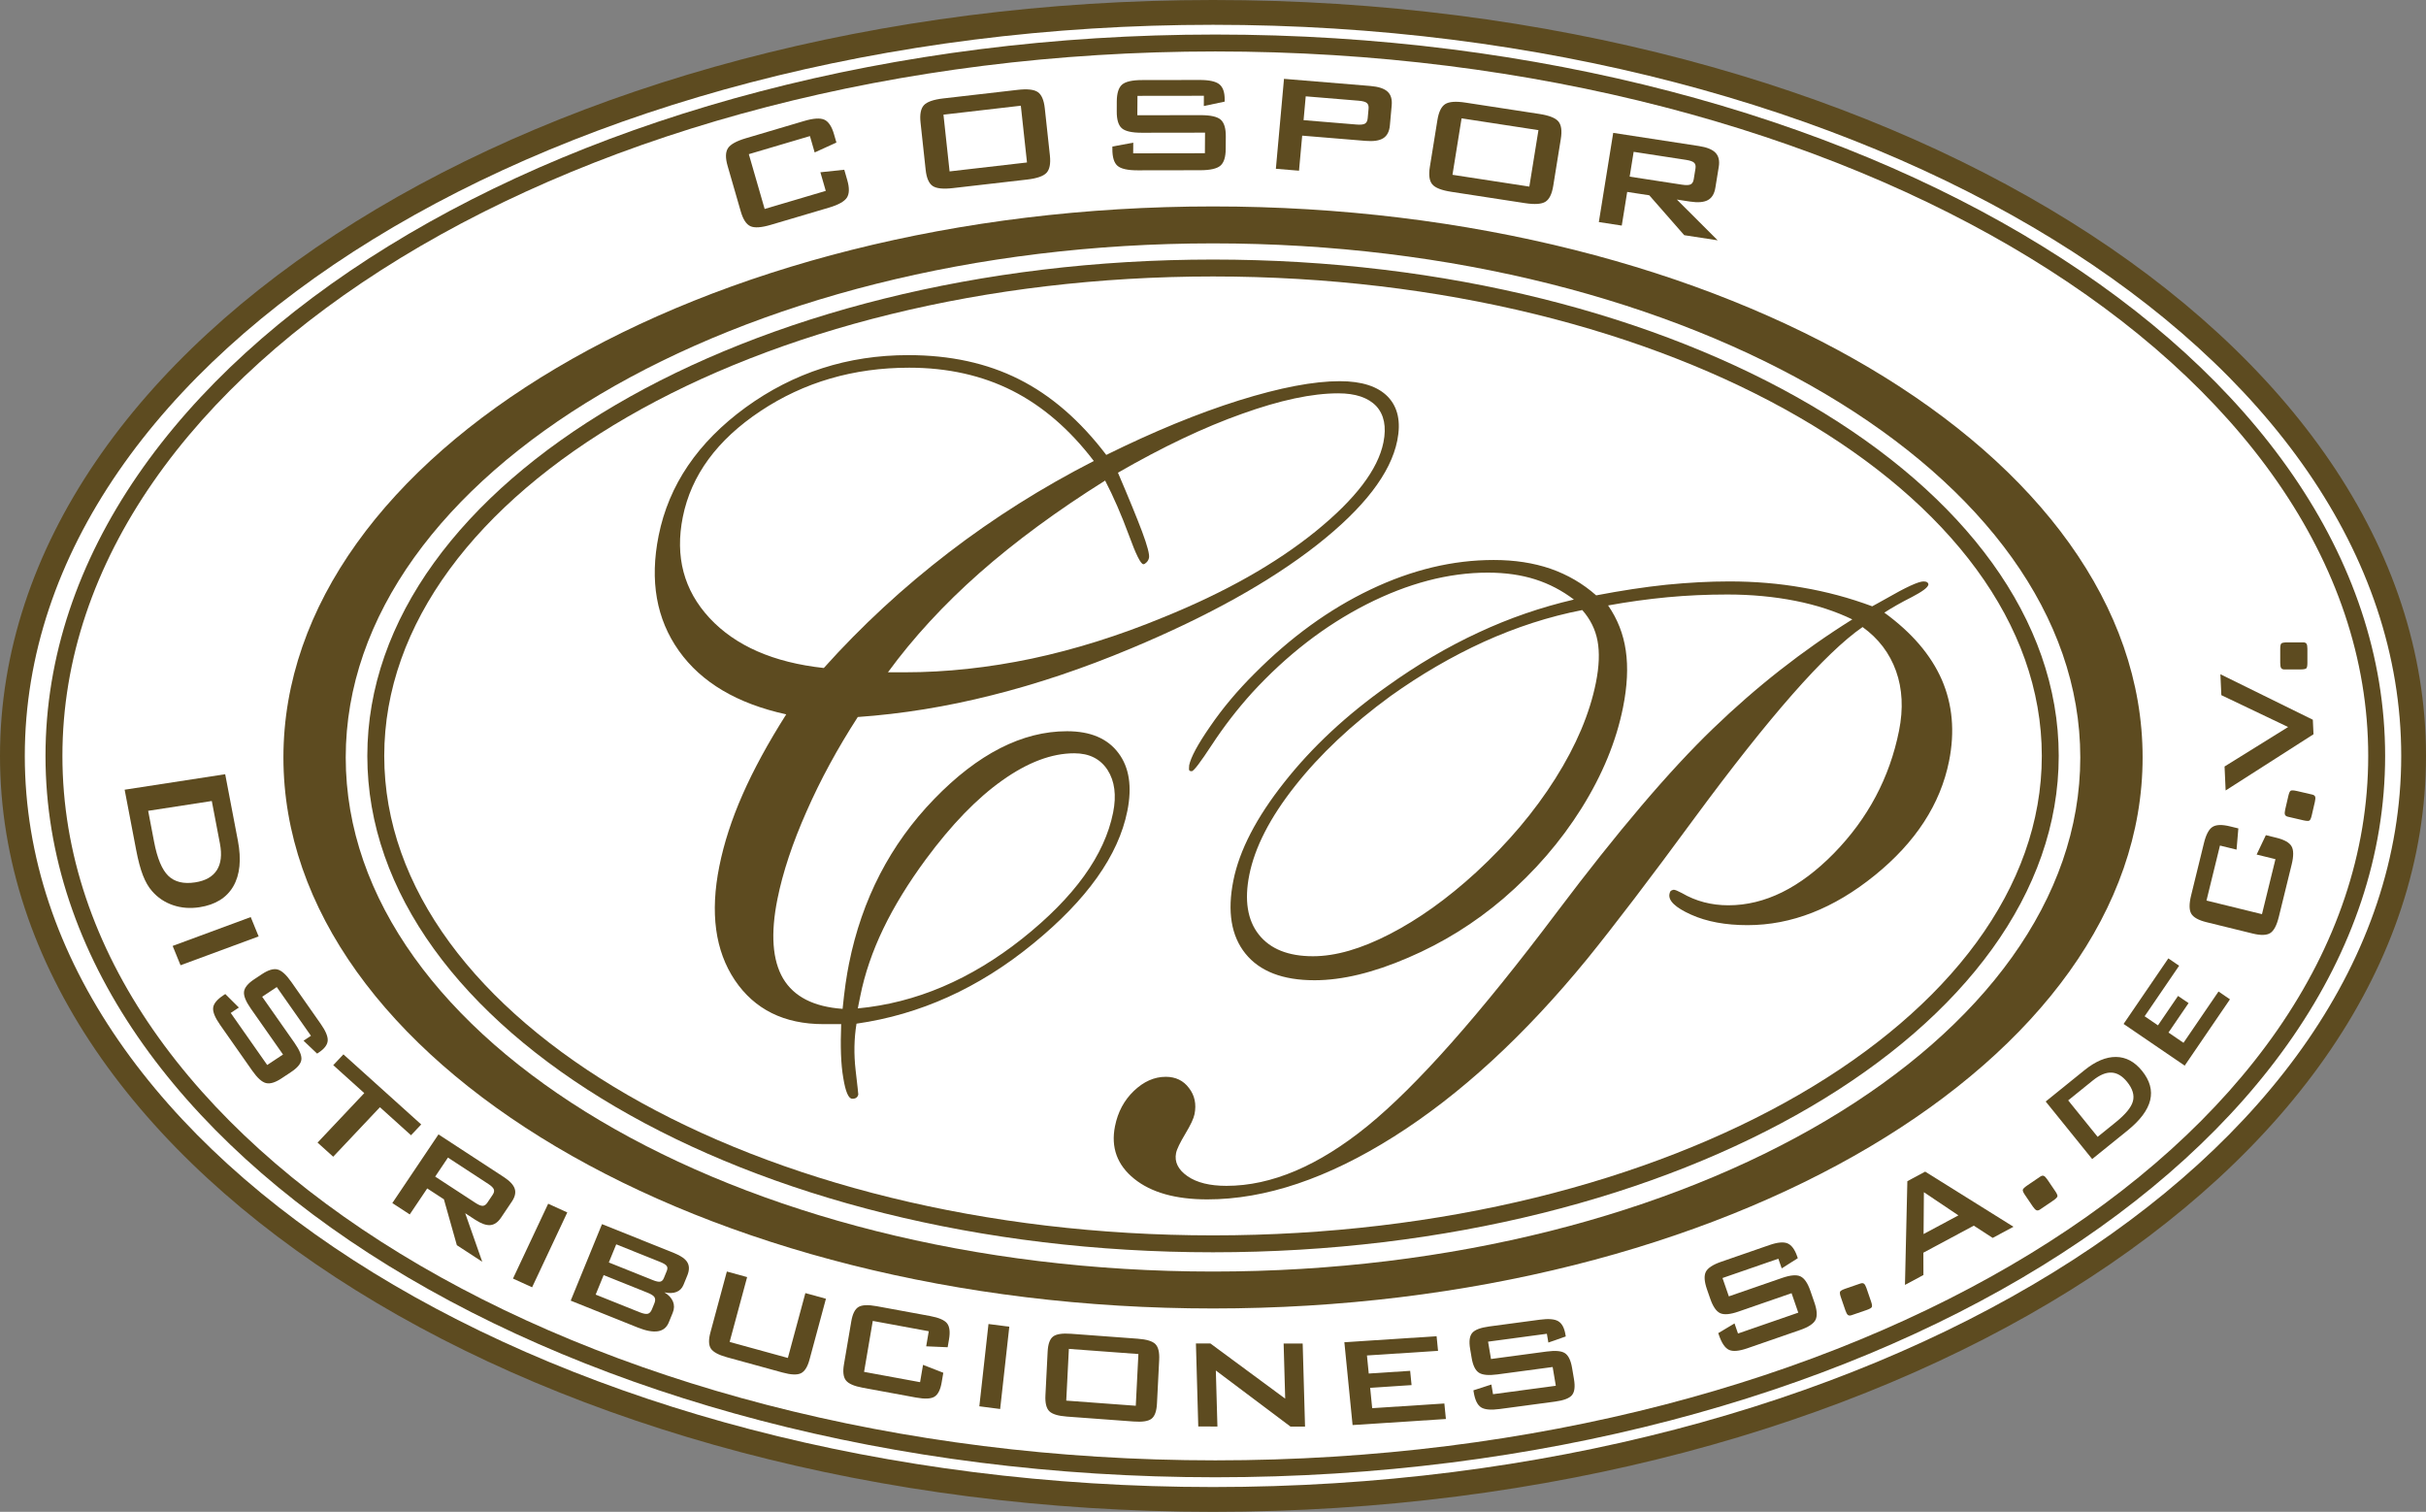 <!-- Generator: Adobe Illustrator 22.0.1, SVG Export Plug-In  -->
<svg version="1.1"
	 xmlns="http://www.w3.org/2000/svg" xmlns:xlink="http://www.w3.org/1999/xlink" xmlns:a="http://ns.adobe.com/AdobeSVGViewerExtensions/3.0/"
	 x="0px" y="0px" width="412.174px" height="256.836px" viewBox="0 0 412.174 256.836"
	 style="overflow:inherit;enable-background:new 0 0 412.174 256.836;" xml:space="preserve">
<rect x="0" y="0" width="412.174" height="256.836" fill="#808080" stroke="none"/>
<style type="text/css">
	.st0{fill-rule:evenodd;clip-rule:evenodd;fill:#FFFFFF;}
	.st1{fill:#5D4B20;}
	.st2{fill-rule:evenodd;clip-rule:evenodd;fill:#5D4B20;}
</style>
<defs>
</defs>
<g>
	<ellipse class="st0" cx="206.089" cy="128.418" rx="203.982" ry="126.312"/>
	<path class="st1" d="M206.088,256.836C92.45,256.836,0,199.229,0,128.419C0,57.609,92.45,0,206.088,0
		c113.637,0,206.086,57.609,206.086,128.419C412.174,199.229,319.725,256.836,206.088,256.836z M206.088,4.213
		C94.774,4.213,4.213,59.931,4.213,128.419s90.562,124.207,201.876,124.207s201.876-55.72,201.876-124.207
		S317.403,4.213,206.088,4.213z"/>
</g>
<g>
	<ellipse class="st0" cx="206.481" cy="128.418" rx="197.313" ry="121.113"/>
	<path class="st1" d="M206.481,250.967c-109.591,0-198.751-54.974-198.751-122.549S96.89,5.868,206.481,5.868
		s198.749,54.975,198.749,122.55S316.072,250.967,206.481,250.967z M206.481,8.742c-108.007,0-195.877,53.687-195.877,119.676
		s87.87,119.675,195.877,119.675s195.876-53.686,195.876-119.675S314.488,8.742,206.481,8.742z"/>
</g>
<path class="st2" d="M206.089,35.07c86.987,0,157.937,42.05,157.937,93.61s-70.95,93.61-157.937,93.61
	c-86.989,0-157.937-42.05-157.937-93.61S119.1,35.07,206.089,35.07z M206.089,41.346c81.159,0,147.349,39.231,147.349,87.334
	s-66.191,87.337-147.349,87.337c-81.157,0-147.35-39.234-147.35-87.337S124.931,41.346,206.089,41.346z"/>
<g>
	<path class="st0" d="M206.091,45.531c78.516,0,142.246,37.136,142.246,82.888c0,45.755-63.731,82.891-142.246,82.891
		S63.845,174.173,63.845,128.418C63.845,82.667,127.575,45.531,206.091,45.531z"/>
	<path class="st1" d="M206.091,212.745c-79.228,0-143.683-37.829-143.683-84.327c0-46.497,64.456-84.324,143.683-84.324
		s143.683,37.827,143.683,84.324C349.774,174.917,285.319,212.745,206.091,212.745z M206.091,46.968
		c-77.642,0-140.809,36.538-140.809,81.45c0,44.914,63.167,81.453,140.809,81.453S346.9,173.332,346.9,128.419
		C346.9,83.506,283.733,46.968,206.091,46.968z"/>
</g>
<path class="st2" d="M316.449,106.525c-6.328,4.377-15.864,15.229-28.598,32.509c-7.535,10.265-13.602,18.209-18.154,23.83
	c-10.656,13.03-21.598,23.1-32.852,30.213S215,203.759,205.126,203.759c-5.402,0-9.542-1.175-12.424-3.497
	c-2.902-2.345-3.99-5.328-3.264-8.946c0.481-2.394,1.543-4.397,3.206-5.986c1.663-1.589,3.463-2.397,5.418-2.397
	c1.662,0,3.001,0.635,3.944,1.908c0.972,1.244,1.284,2.736,0.94,4.449c-0.147,0.733-0.661,1.831-1.577,3.348
	c-0.886,1.492-1.419,2.566-1.557,3.25c-0.304,1.515,0.36,2.834,1.948,3.934c1.588,1.101,3.802,1.638,6.613,1.638
	c7.626,0,15.641-3.397,23.995-10.194c8.359-6.817,19.074-18.919,32.179-36.346c10.294-13.662,19.097-24.025,26.488-31.138
	c7.369-7.113,15.257-13.297,23.669-18.554c-2.874-1.391-6.11-2.443-9.682-3.153c-3.598-0.707-7.435-1.075-11.541-1.075
	c-3.446,0-6.823,0.147-10.188,0.463c-3.362,0.319-6.731,0.785-10.081,1.394c1.592,2.299,2.598,4.84,3.006,7.676
	c0.414,2.811,0.256,6.038-0.471,9.653c-1.152,5.745-3.495,11.441-7.055,17.137c-3.558,5.67-7.981,10.777-13.269,15.323
	c-4.868,4.156-10.234,7.504-16.17,10.047c-5.942,2.566-11.232,3.837-15.925,3.837c-5.402,0-9.302-1.515-11.729-4.521
	c-2.427-3.006-3.109-7.162-2.049-12.441c1.026-5.11,3.904-10.682,8.65-16.671c4.722-5.989,10.582-11.438,17.533-16.352
	c5.082-3.641,10.236-6.673,15.463-9.093c5.233-2.443,10.642-4.302,16.206-5.595c-1.994-1.517-4.181-2.664-6.55-3.423
	c-2.388-0.759-5.072-1.15-8.078-1.15c-6.697,0-13.562,1.811-20.638,5.403c-7.081,3.615-13.533,8.604-19.413,15.007
	c-2.578,2.859-4.829,5.794-6.801,8.8c-1.972,3.006-3.108,4.521-3.45,4.521c-0.244,0-0.381-0.049-0.43-0.17
	c-0.049-0.124-0.044-0.391-0.004-0.831c0.27-1.345,1.445-3.546,3.578-6.624c2.109-3.081,4.614-6.064,7.486-8.923
	c6.159-6.208,12.738-10.975,19.765-14.323c7.027-3.348,13.984-5.009,20.902-5.009c3.543,0,6.771,0.489,9.673,1.489
	c2.877,1.003,5.483,2.517,7.745,4.523c4.219-0.808,8.202-1.417,11.924-1.808c3.739-0.368,7.3-0.563,10.673-0.563
	c4.302,0,8.461,0.342,12.473,1.052c4.018,0.684,7.963,1.736,11.829,3.176c0.523-0.293,1.316-0.707,2.336-1.293
	c3.4-1.957,5.526-2.934,6.383-2.934c0.293,0,0.503,0.049,0.65,0.172c0.147,0.121,0.19,0.267,0.167,0.391
	c-0.098,0.489-1.043,1.173-2.816,2.101c-1.796,0.905-3.342,1.785-4.661,2.638c4.67,3.4,7.917,7.188,9.762,11.392
	c1.822,4.204,2.239,8.823,1.233,13.835c-1.466,7.308-5.676,13.786-12.622,19.407c-6.975,5.647-14.162,8.458-21.617,8.458
	c-3.716,0-6.923-0.586-9.59-1.785c-2.67-1.198-3.9-2.371-3.67-3.52c0.046-0.218,0.103-0.391,0.195-0.489
	c0.095-0.098,0.279-0.172,0.509-0.221c0.244,0,0.718,0.198,1.402,0.563c2.385,1.394,5.035,2.078,7.895,2.078
	c6.208,0,12.179-2.957,17.956-8.849c5.753-5.891,9.446-12.832,11.044-20.801c0.75-3.739,0.572-7.113-0.506-10.142
	C321.056,110.974,319.162,108.48,316.449,106.525z M268.826,103.64c-5.67,1.101-11.24,2.911-16.697,5.38
	c-5.462,2.492-10.749,5.572-15.885,9.239c-6.588,4.814-12.013,9.923-16.246,15.3c-4.228,5.351-6.803,10.386-7.74,15.056
	c-0.864,4.302-0.323,7.699,1.606,10.145c1.949,2.469,5.028,3.69,9.207,3.69c3.837,0,8.17-1.247,13.05-3.765
	c4.851-2.495,9.757-5.989,14.668-10.487c5.432-5.009,9.918-10.314,13.464-15.936c3.549-5.621,5.837-11.047,6.892-16.303
	c0.555-2.762,0.638-5.133,0.273-7.087C271.053,106.916,270.18,105.18,268.826,103.64z"/>
<path class="st2" d="M133.579,121.357c-8.315-1.813-14.41-5.409-18.235-10.791c-3.825-5.383-4.982-11.901-3.442-19.571
	c1.727-8.604,6.652-15.846,14.787-21.784c8.154-5.912,17.353-8.88,27.616-8.88c7.119,0,13.386,1.359,18.823,4.101
	c5.416,2.716,10.369,6.992,14.827,12.852c8.042-3.972,15.556-7.067,22.535-9.257c7.004-2.187,12.705-3.27,17.133-3.27
	c3.748,0,6.464,0.882,8.173,2.641c1.704,1.788,2.241,4.253,1.599,7.446c-1.116,5.561-5.673,11.472-13.647,17.735
	c-7.999,6.265-18.533,12.125-31.602,17.585c-8.102,3.394-15.978,6.035-23.631,7.946c-7.659,1.94-15.251,3.17-22.778,3.699
	c-3.43,5.308-6.337,10.642-8.7,16.025c-2.388,5.383-4.037,10.337-4.956,14.915c-1.181,5.886-0.853,10.389,0.966,13.484
	c1.844,3.095,5.198,4.805,10.108,5.156c0.157-1.535,0.314-2.943,0.506-4.276c0.192-1.333,0.394-2.466,0.581-3.394
	c2.197-10.944,7.013-20.275,14.469-27.974c7.426-7.67,14.965-11.521,22.562-11.521c3.999,0,6.896,1.233,8.741,3.699
	c1.85,2.44,2.345,5.736,1.517,9.86c-1.52,7.573-6.878,15.094-16.08,22.589c-9.177,7.498-19.162,12.001-29.934,13.533
	c-0.414,2.566-0.462,5.184-0.151,7.9c0.315,2.69,0.465,4.075,0.455,4.124c-0.045,0.227-0.161,0.428-0.337,0.555
	c-0.176,0.126-0.388,0.175-0.69,0.175c-0.629,0-1.146-1.181-1.527-3.546c-0.411-2.339-0.499-5.409-0.355-9.13h-3.018
	c-6.666,0-11.7-2.492-15.052-7.472c-3.347-5.006-4.218-11.444-2.632-19.344c0.793-3.949,2.109-7.998,3.958-12.2
	C128.018,130.764,130.487,126.237,133.579,121.357z M145.738,171.314c9.872-0.931,19.197-4.906,27.996-11.898
	c8.804-7.018,13.926-14.114,15.38-21.356c0.591-2.946,0.27-5.36-0.936-7.245c-1.231-1.888-3.102-2.842-5.668-2.842
	c-3.824,0-7.905,1.535-12.218,4.601c-4.339,3.069-8.659,7.547-12.974,13.384c-2.971,4.026-5.399,7.975-7.253,11.823
	c-1.859,3.874-3.15,7.673-3.897,11.395L145.738,171.314z M150.86,114.213h2.868c7.043,0,14.218-0.782,21.544-2.316
	c7.331-1.558,14.819-3.897,22.418-7.041c10.432-4.227,19.028-9.081,25.814-14.565c6.761-5.483,10.613-10.515,11.542-15.142
	c0.53-2.644,0.114-4.705-1.228-6.164c-1.372-1.434-3.515-2.164-6.458-2.164c-4.427,0-9.867,1.158-16.318,3.472
	c-6.472,2.29-13.507,5.636-21.102,10.013c1.833,4.276,3.199,7.621,4.103,10.01c0.899,2.417,1.28,3.9,1.174,4.429
	c-0.061,0.302-0.187,0.555-0.408,0.779c-0.222,0.227-0.393,0.328-0.544,0.328c-0.453,0-1.277-1.661-2.492-5.006
	c-1.24-3.345-2.561-6.414-4.013-9.205c-8.144,5.107-15.256,10.337-21.368,15.72C160.307,102.741,155.126,108.376,150.86,114.213z
	 M139.964,113.483c6.45-7.193,13.518-13.708,21.219-19.62c7.671-5.889,15.906-11.07,24.653-15.548
	c-4.081-5.357-8.692-9.331-13.852-11.947c-5.14-2.592-10.99-3.9-17.505-3.9c-9.483,0-17.902,2.466-25.276,7.371
	c-7.374,4.903-11.775,10.915-13.194,17.985c-1.353,6.742,0.167,12.452,4.55,17.18C124.949,109.71,131.397,112.552,139.964,113.483z"
	/>
<g>
	<path class="st2" d="M390.775,109.129h0.535c0.262,0,0.445,0.075,0.555,0.224c0.103,0.152,0.158,0.44,0.158,0.865v2.408
		c0,0.466-0.057,0.767-0.172,0.902c-0.118,0.132-0.474,0.201-1.075,0.201h-2.655c-0.262,0-0.445-0.078-0.555-0.233
		c-0.103-0.152-0.158-0.445-0.158-0.871v-2.408c0-0.457,0.06-0.753,0.172-0.888c0.121-0.132,0.477-0.201,1.075-0.201H390.775z"/>
	<polygon class="st2" points="393.06,124.74 378.133,134.29 377.949,130.217 388.749,123.51 377.403,118.098 377.242,114.543 
		392.948,122.274 	"/>
	<path class="st2" d="M392.327,134.865l0.52,0.121c0.256,0.06,0.417,0.172,0.489,0.345c0.069,0.172,0.057,0.463-0.04,0.879
		l-0.543,2.345c-0.106,0.454-0.233,0.733-0.374,0.839c-0.147,0.103-0.509,0.089-1.092-0.046l-2.586-0.601
		c-0.256-0.06-0.417-0.178-0.489-0.353c-0.066-0.172-0.055-0.468,0.043-0.885l0.543-2.342c0.103-0.445,0.23-0.721,0.371-0.825
		c0.147-0.103,0.509-0.092,1.092,0.043L392.327,134.865z"/>
	<path class="st2" d="M377.168,143.647l-2.29,9.343l9.429,2.313l2.29-9.343l-3.199-0.785l1.569-3.293l1.765,0.434
		c1.362,0.333,2.227,0.816,2.592,1.451c0.371,0.632,0.376,1.67,0.023,3.107l-2.181,8.892c-0.356,1.448-0.839,2.362-1.46,2.753
		c-0.615,0.382-1.606,0.411-2.969,0.078l-7.851-1.928c-1.356-0.333-2.219-0.813-2.595-1.443c-0.368-0.629-0.379-1.67-0.023-3.115
		l2.181-8.892c0.351-1.44,0.842-2.354,1.463-2.742c0.626-0.394,1.612-0.42,2.969-0.086l1.411,0.345l-0.305,3.604L377.168,143.647z"
		/>
	<polygon class="st2" points="371.176,181.036 360.795,173.952 368.397,162.816 370.23,164.066 364.37,172.65 366.635,174.193 
		370.046,169.196 371.834,170.414 368.422,175.415 370.974,177.156 376.923,168.443 378.866,169.77 	"/>
	<path class="st2" d="M355.458,196.908l-7.897-9.777l6.581-5.317c1.888-1.526,3.679-2.276,5.368-2.253
		c1.69,0.017,3.164,0.808,4.423,2.368c1.325,1.638,1.785,3.302,1.377,4.989c-0.414,1.69-1.701,3.406-3.871,5.159L355.458,196.908z
		 M356.387,193.135l3.069-2.48c1.675-1.354,2.655-2.546,2.926-3.575c0.276-1.032-0.055-2.127-0.991-3.285
		c-0.813-1.006-1.698-1.535-2.655-1.575c-0.951-0.046-2.006,0.399-3.158,1.328l-4.196,3.391L356.387,193.135z"/>
	<path class="st2" d="M346.199,200.187l0.443-0.302c0.218-0.147,0.411-0.19,0.583-0.126c0.172,0.069,0.379,0.276,0.618,0.629
		l1.351,1.992c0.262,0.385,0.382,0.67,0.365,0.845c-0.026,0.175-0.282,0.434-0.776,0.77l-2.199,1.492
		c-0.218,0.147-0.414,0.184-0.589,0.118c-0.172-0.069-0.382-0.282-0.621-0.632l-1.351-1.994c-0.256-0.376-0.374-0.655-0.356-0.831
		c0.026-0.178,0.282-0.434,0.776-0.77L346.199,200.187z"/>
	<path class="st2" d="M323.651,218.287l0.405-17.62l3.029-1.624l15.002,9.366l-3.532,1.894l-3.207-2.081l-8.57,4.592l0.009,3.793
		L323.651,218.287z M326.812,209.648l5.92-3.173l-5.866-3.937L326.812,209.648z"/>
	<path class="st2" d="M315.581,218.221l0.506-0.172c0.247-0.086,0.445-0.075,0.598,0.032c0.147,0.109,0.293,0.365,0.431,0.767
		l0.779,2.276c0.152,0.443,0.195,0.747,0.129,0.911c-0.069,0.164-0.382,0.345-0.951,0.54l-2.512,0.862
		c-0.247,0.083-0.445,0.069-0.601-0.04c-0.147-0.112-0.293-0.371-0.431-0.776l-0.782-2.276c-0.147-0.431-0.187-0.73-0.124-0.894
		c0.069-0.167,0.385-0.348,0.951-0.54L315.581,218.221z"/>
	<path class="st2" d="M302.14,213.835l-9.489,3.282l1.078,3.115l9.035-3.127c1.42-0.491,2.463-0.581,3.124-0.27
		c0.67,0.313,1.23,1.127,1.687,2.446l0.687,1.992c0.457,1.313,0.52,2.299,0.187,2.96c-0.331,0.652-1.204,1.227-2.624,1.719
		l-8.949,3.098c-1.42,0.491-2.463,0.581-3.124,0.27c-0.672-0.316-1.23-1.127-1.684-2.443l-0.138-0.399l2.762-1.647l0.592,1.713
		L305.525,223l-1.141-3.305l-9.035,3.127c-1.408,0.489-2.443,0.572-3.107,0.262c-0.661-0.316-1.219-1.129-1.675-2.449l-0.555-1.601
		c-0.457-1.322-0.52-2.305-0.195-2.963c0.328-0.652,1.193-1.227,2.604-1.713l8.225-2.848c1.362-0.471,2.382-0.56,3.058-0.276
		c0.681,0.287,1.227,1.026,1.638,2.216l0.103,0.299l-2.733,1.733L302.14,213.835z"/>
	<path class="st2" d="M262.811,226.589l-9.99,1.339l0.497,2.946l9.452-1.267c1.486-0.198,2.526-0.109,3.109,0.279
		c0.592,0.388,0.997,1.221,1.213,2.497l0.325,1.92c0.216,1.279,0.101,2.184-0.348,2.716c-0.443,0.532-1.4,0.897-2.862,1.092
		l-9.418,1.262c-1.497,0.201-2.549,0.106-3.158-0.285c-0.609-0.391-1.021-1.224-1.237-2.503l-0.065-0.385l3.055-0.989l0.279,1.644
		l10.668-1.431l-0.537-3.187l-9.4,1.259c-1.48,0.198-2.526,0.103-3.132-0.293c-0.604-0.397-1.014-1.23-1.228-2.5l-0.264-1.561
		c-0.212-1.256-0.094-2.153,0.353-2.69c0.447-0.537,1.415-0.905,2.895-1.104l8.616-1.152c1.466-0.198,2.503-0.106,3.121,0.267
		c0.618,0.371,1.02,1.121,1.21,2.247l0.057,0.336l-2.957,1.037L262.811,226.589z"/>
	<polygon class="st2" points="229.801,242.097 228.405,228.023 244.075,227.006 244.321,229.489 232.243,230.274 232.548,233.343 
		239.583,232.886 239.823,235.309 232.788,235.766 233.132,239.229 245.394,238.433 245.655,241.068 	"/>
	<polygon class="st2" points="203.585,242.338 203.185,228.233 205.641,228.233 218.353,237.611 218.087,228.248 221.324,228.251 
		221.724,242.358 219.25,242.355 206.569,232.829 206.839,242.344 	"/>
	<path class="st2" d="M177.993,229.624c0.065-1.279,0.369-2.132,0.912-2.558c0.543-0.428,1.56-0.586,3.062-0.477l11.338,0.839
		c1.513,0.112,2.512,0.42,3.003,0.923c0.491,0.503,0.701,1.394,0.636,2.673l-0.376,7.426c-0.065,1.285-0.37,2.141-0.919,2.569
		s-1.566,0.586-3.056,0.474l-11.338-0.836c-1.502-0.112-2.495-0.42-2.991-0.923c-0.496-0.503-0.712-1.4-0.647-2.687L177.993,229.624
		z M181.155,237.944l11.812,0.874l0.445-8.788l-11.812-0.874L181.155,237.944z"/>
	<polygon class="st2" points="166.388,238.91 167.943,224.931 171.48,225.388 169.925,239.369 	"/>
	<path class="st2" d="M157.796,226.158l-9.514-1.753l-1.476,8.656l9.514,1.75l0.502-2.943l3.444,1.345l-0.278,1.632
		c-0.214,1.256-0.624,2.069-1.228,2.437c-0.599,0.368-1.642,0.414-3.126,0.141l-9.046-1.664c-1.461-0.27-2.415-0.681-2.856-1.236
		c-0.447-0.555-0.562-1.466-0.346-2.733l1.247-7.311c0.215-1.262,0.618-2.072,1.216-2.437c0.597-0.362,1.629-0.408,3.102-0.138
		l9.046,1.664c1.495,0.276,2.461,0.69,2.902,1.244c0.441,0.555,0.552,1.46,0.337,2.722l-0.229,1.342l-3.646-0.158L157.796,226.158z"
		/>
	<path class="st2" d="M126.937,216.959l-2.974,11.018l9.895,2.719l2.974-11.018l3.494,0.96l-2.792,10.346
		c-0.333,1.233-0.817,2-1.461,2.313c-0.643,0.31-1.691,0.27-3.147-0.132l-9.402-2.581c-1.445-0.399-2.359-0.891-2.747-1.48
		c-0.388-0.589-0.412-1.503-0.076-2.747l2.792-10.343L126.937,216.959z"/>
	<path class="st2" d="M110.028,219.617l-7.469-2.997l-1.356,3.316l7.47,2.995c0.631,0.253,1.092,0.336,1.387,0.259
		c0.296-0.078,0.53-0.331,0.706-0.762l0.407-0.994c0.176-0.428,0.187-0.776,0.032-1.043
		C111.05,220.126,110.659,219.87,110.028,219.617z M112.167,214.39l-7.47-2.995l-1.26,3.078l7.469,2.995
		c0.577,0.233,1,0.319,1.266,0.264c0.267-0.055,0.473-0.25,0.614-0.595l0.503-1.23c0.141-0.342,0.134-0.618-0.016-0.833
		C113.126,214.853,112.754,214.626,112.167,214.39z M96.962,220.96l5.318-12.998l12.283,4.926c1.148,0.463,1.891,0.991,2.231,1.586
		c0.345,0.598,0.336,1.342-0.028,2.233l-0.639,1.563c-0.241,0.589-0.64,0.994-1.194,1.213c-0.562,0.224-1.241,0.244-2.055,0.072
		c0.722,0.425,1.207,0.943,1.455,1.549s0.239,1.242-0.032,1.902l-0.681,1.664c-0.348,0.851-0.958,1.345-1.838,1.489
		c-0.88,0.141-2.03-0.069-3.453-0.641L96.962,220.96z"/>
	<polygon class="st2" points="87.155,217.209 93.133,204.495 96.381,205.975 90.403,218.692 	"/>
	<path class="st2" d="M66.656,204.383l7.841-11.665l11.103,7.248c1.015,0.664,1.633,1.325,1.847,1.974
		c0.219,0.652,0.058,1.379-0.48,2.181l-1.842,2.739c-0.531,0.79-1.143,1.213-1.838,1.267c-0.687,0.055-1.543-0.253-2.558-0.914
		l-1.691-1.106l2.895,8.248l-4.315-2.816l-2.2-7.794l-2.833-1.848l-2.97,4.417L66.656,204.383z M82.971,201.141l-6.866-4.483
		l-2.169,3.23l6.866,4.48c0.52,0.339,0.929,0.5,1.219,0.486s0.551-0.195,0.78-0.537l0.903-1.342
		c0.229-0.339,0.295-0.647,0.197-0.917C83.801,201.788,83.491,201.481,82.971,201.141z"/>
	<polygon class="st2" points="64.548,188.1 56.61,196.509 53.951,194.112 61.889,185.703 56.618,180.955 58.348,179.122 
		71.562,191.028 69.832,192.862 	"/>
	<path class="st2" d="M52.83,175.964l-5.805-8.277l-2.482,1.647l5.492,7.831c0.864,1.233,1.256,2.187,1.167,2.862
		c-0.085,0.681-0.668,1.379-1.742,2.092l-1.616,1.072c-1.079,0.716-1.964,0.983-2.659,0.805c-0.691-0.172-1.464-0.868-2.315-2.081
		l-5.472-7.803c-0.871-1.242-1.264-2.21-1.184-2.908c0.08-0.698,0.659-1.402,1.738-2.118l0.324-0.216l2.308,2.296l-1.385,0.917
		l6.2,8.843l2.686-1.782l-5.462-7.788c-0.86-1.227-1.251-2.19-1.163-2.888c0.088-0.695,0.667-1.4,1.737-2.109l1.315-0.871
		c1.056-0.701,1.936-0.966,2.635-0.79c0.699,0.175,1.478,0.879,2.339,2.107l5.007,7.142c0.85,1.213,1.242,2.167,1.183,2.865
		c-0.059,0.698-0.565,1.362-1.515,1.992l-0.283,0.187l-2.309-2.19L52.83,175.964z"/>
	<polygon class="st2" points="29.333,160.698 42.599,155.798 43.941,159.083 30.674,163.982 	"/>
	<path class="st2" d="M21.177,134.16l17.082-2.632l2.157,11.283c0.614,3.216,0.354,5.802-0.777,7.759
		c-1.137,1.954-3.051,3.138-5.743,3.555c-1.6,0.244-3.099,0.126-4.502-0.351c-1.408-0.477-2.594-1.273-3.563-2.388
		c-0.608-0.687-1.127-1.586-1.552-2.687c-0.426-1.098-0.809-2.538-1.147-4.305L21.177,134.16z M25.173,137.747l1.008,5.276
		c0.537,2.808,1.341,4.727,2.415,5.771c1.079,1.037,2.598,1.411,4.556,1.109c1.748-0.27,2.974-0.96,3.687-2.072
		s0.891-2.618,0.527-4.521l-1.382-7.231L25.173,137.747z"/>
</g>
<g>
	<path class="st1" d="M137.606,23.117l-10.382,3.074l2.69,9.31l10.382-3.074l-0.914-3.161l4.058-0.43l0.503,1.741
		c0.389,1.344,0.367,2.345-0.059,3.002c-0.428,0.654-1.44,1.219-3.037,1.693l-9.882,2.923c-1.607,0.475-2.764,0.554-3.468,0.236
		c-0.704-0.321-1.251-1.153-1.64-2.5l-2.239-7.75c-0.386-1.335-0.367-2.331,0.055-2.993c0.421-0.659,1.437-1.225,3.044-1.7
		l9.88-2.926c1.598-0.474,2.752-0.547,3.462-0.227c0.712,0.323,1.26,1.155,1.645,2.491l0.402,1.39l-3.695,1.684L137.606,23.117z"/>
	<path class="st1" d="M156.399,20.817c-0.15-1.384,0.04-2.361,0.566-2.939c0.53-0.578,1.627-0.962,3.291-1.156l12.612-1.453
		c1.663-0.194,2.814-0.069,3.456,0.374c0.637,0.443,1.031,1.354,1.183,2.735l0.868,8.029c0.149,1.393-0.041,2.375-0.568,2.947
		c-0.529,0.572-1.627,0.954-3.29,1.148l-12.612,1.453c-1.665,0.194-2.816,0.072-3.454-0.365s-1.032-1.351-1.183-2.744
		L156.399,20.817z M161.333,29.119l13.15-1.517l-1.046-9.642l-13.145,1.52L161.333,29.119z"/>
	<path class="st1" d="M204.537,16.27l-11.282,0.015l-0.023,3.293l10.746-0.015c1.69-0.002,2.824,0.252,3.415,0.763
		c0.586,0.514,0.88,1.464,0.869,2.856l-0.015,2.105c-0.003,1.392-0.303,2.345-0.902,2.859c-0.596,0.511-1.735,0.769-3.419,0.773
		l-10.652,0.017c-1.683,0.002-2.823-0.255-3.41-0.765c-0.591-0.511-0.878-1.464-0.874-2.856l0.004-0.421l3.547-0.657l-0.015,1.813
		l12.184-0.019l0.023-3.495l-10.748,0.016c-1.678,0.001-2.806-0.252-3.392-0.763c-0.581-0.511-0.868-1.464-0.859-2.856l0.005-1.698
		c0.01-1.392,0.308-2.345,0.898-2.859c0.592-0.514,1.725-0.771,3.398-0.773l9.784-0.016c1.62-0.001,2.74,0.244,3.351,0.735
		c0.608,0.491,0.912,1.368,0.902,2.623l-0.001,0.32l-3.543,0.747L204.537,16.27z"/>
	<path class="st1" d="M216.769,28.673l1.381-15.279l14.684,1.212c1.364,0.115,2.329,0.432,2.899,0.949
		c0.573,0.516,0.808,1.297,0.716,2.338l-0.309,3.41c-0.093,1.033-0.466,1.757-1.12,2.172c-0.657,0.418-1.664,0.57-3.031,0.455
		l-10.749-0.887l-0.539,5.955L216.769,28.673z M230.821,17.107l-8.981-0.741l-0.365,4.047l8.981,0.741
		c0.696,0.059,1.176,0.008,1.448-0.149c0.269-0.157,0.427-0.463,0.466-0.918l0.149-1.633c0.039-0.441-0.062-0.763-0.3-0.963
		C231.983,17.292,231.517,17.166,230.821,17.107z"/>
	<path class="st1" d="M244.218,20.372c0.225-1.375,0.665-2.273,1.325-2.691c0.662-0.418,1.819-0.5,3.472-0.244l12.525,1.922
		c1.656,0.255,2.734,0.679,3.227,1.274c0.5,0.598,0.637,1.583,0.415,2.958l-1.288,7.984c-0.225,1.384-0.665,2.284-1.325,2.697
		c-0.66,0.413-1.816,0.491-3.472,0.239l-12.525-1.925c-1.653-0.253-2.731-0.674-3.227-1.266c-0.5-0.589-0.637-1.577-0.415-2.964
		L244.218,20.372z M246.774,29.695l13.059,2.004l1.546-9.59l-13.059-2.004L246.774,29.695z"/>
	<path class="st1" d="M271.64,37.725l2.442-15.152l14.555,2.234c1.358,0.208,2.299,0.589,2.829,1.148
		c0.53,0.556,0.716,1.35,0.55,2.383l-0.578,3.553c-0.163,1.024-0.584,1.723-1.266,2.099s-1.701,0.457-3.053,0.253l-2.223-0.342
		l6.935,6.926l-5.683-0.873l-5.936-6.775l-3.755-0.575l-0.921,5.72L271.64,37.725z M286.458,27.161l-8.902-1.367l-0.679,4.215
		l8.902,1.367c0.69,0.104,1.173,0.09,1.454-0.051c0.281-0.135,0.46-0.429,0.53-0.878l0.295-1.821c0.07-0.441-0.006-0.766-0.23-0.982
		C287.6,27.428,287.148,27.268,286.458,27.161z"/>
</g>
</svg>
